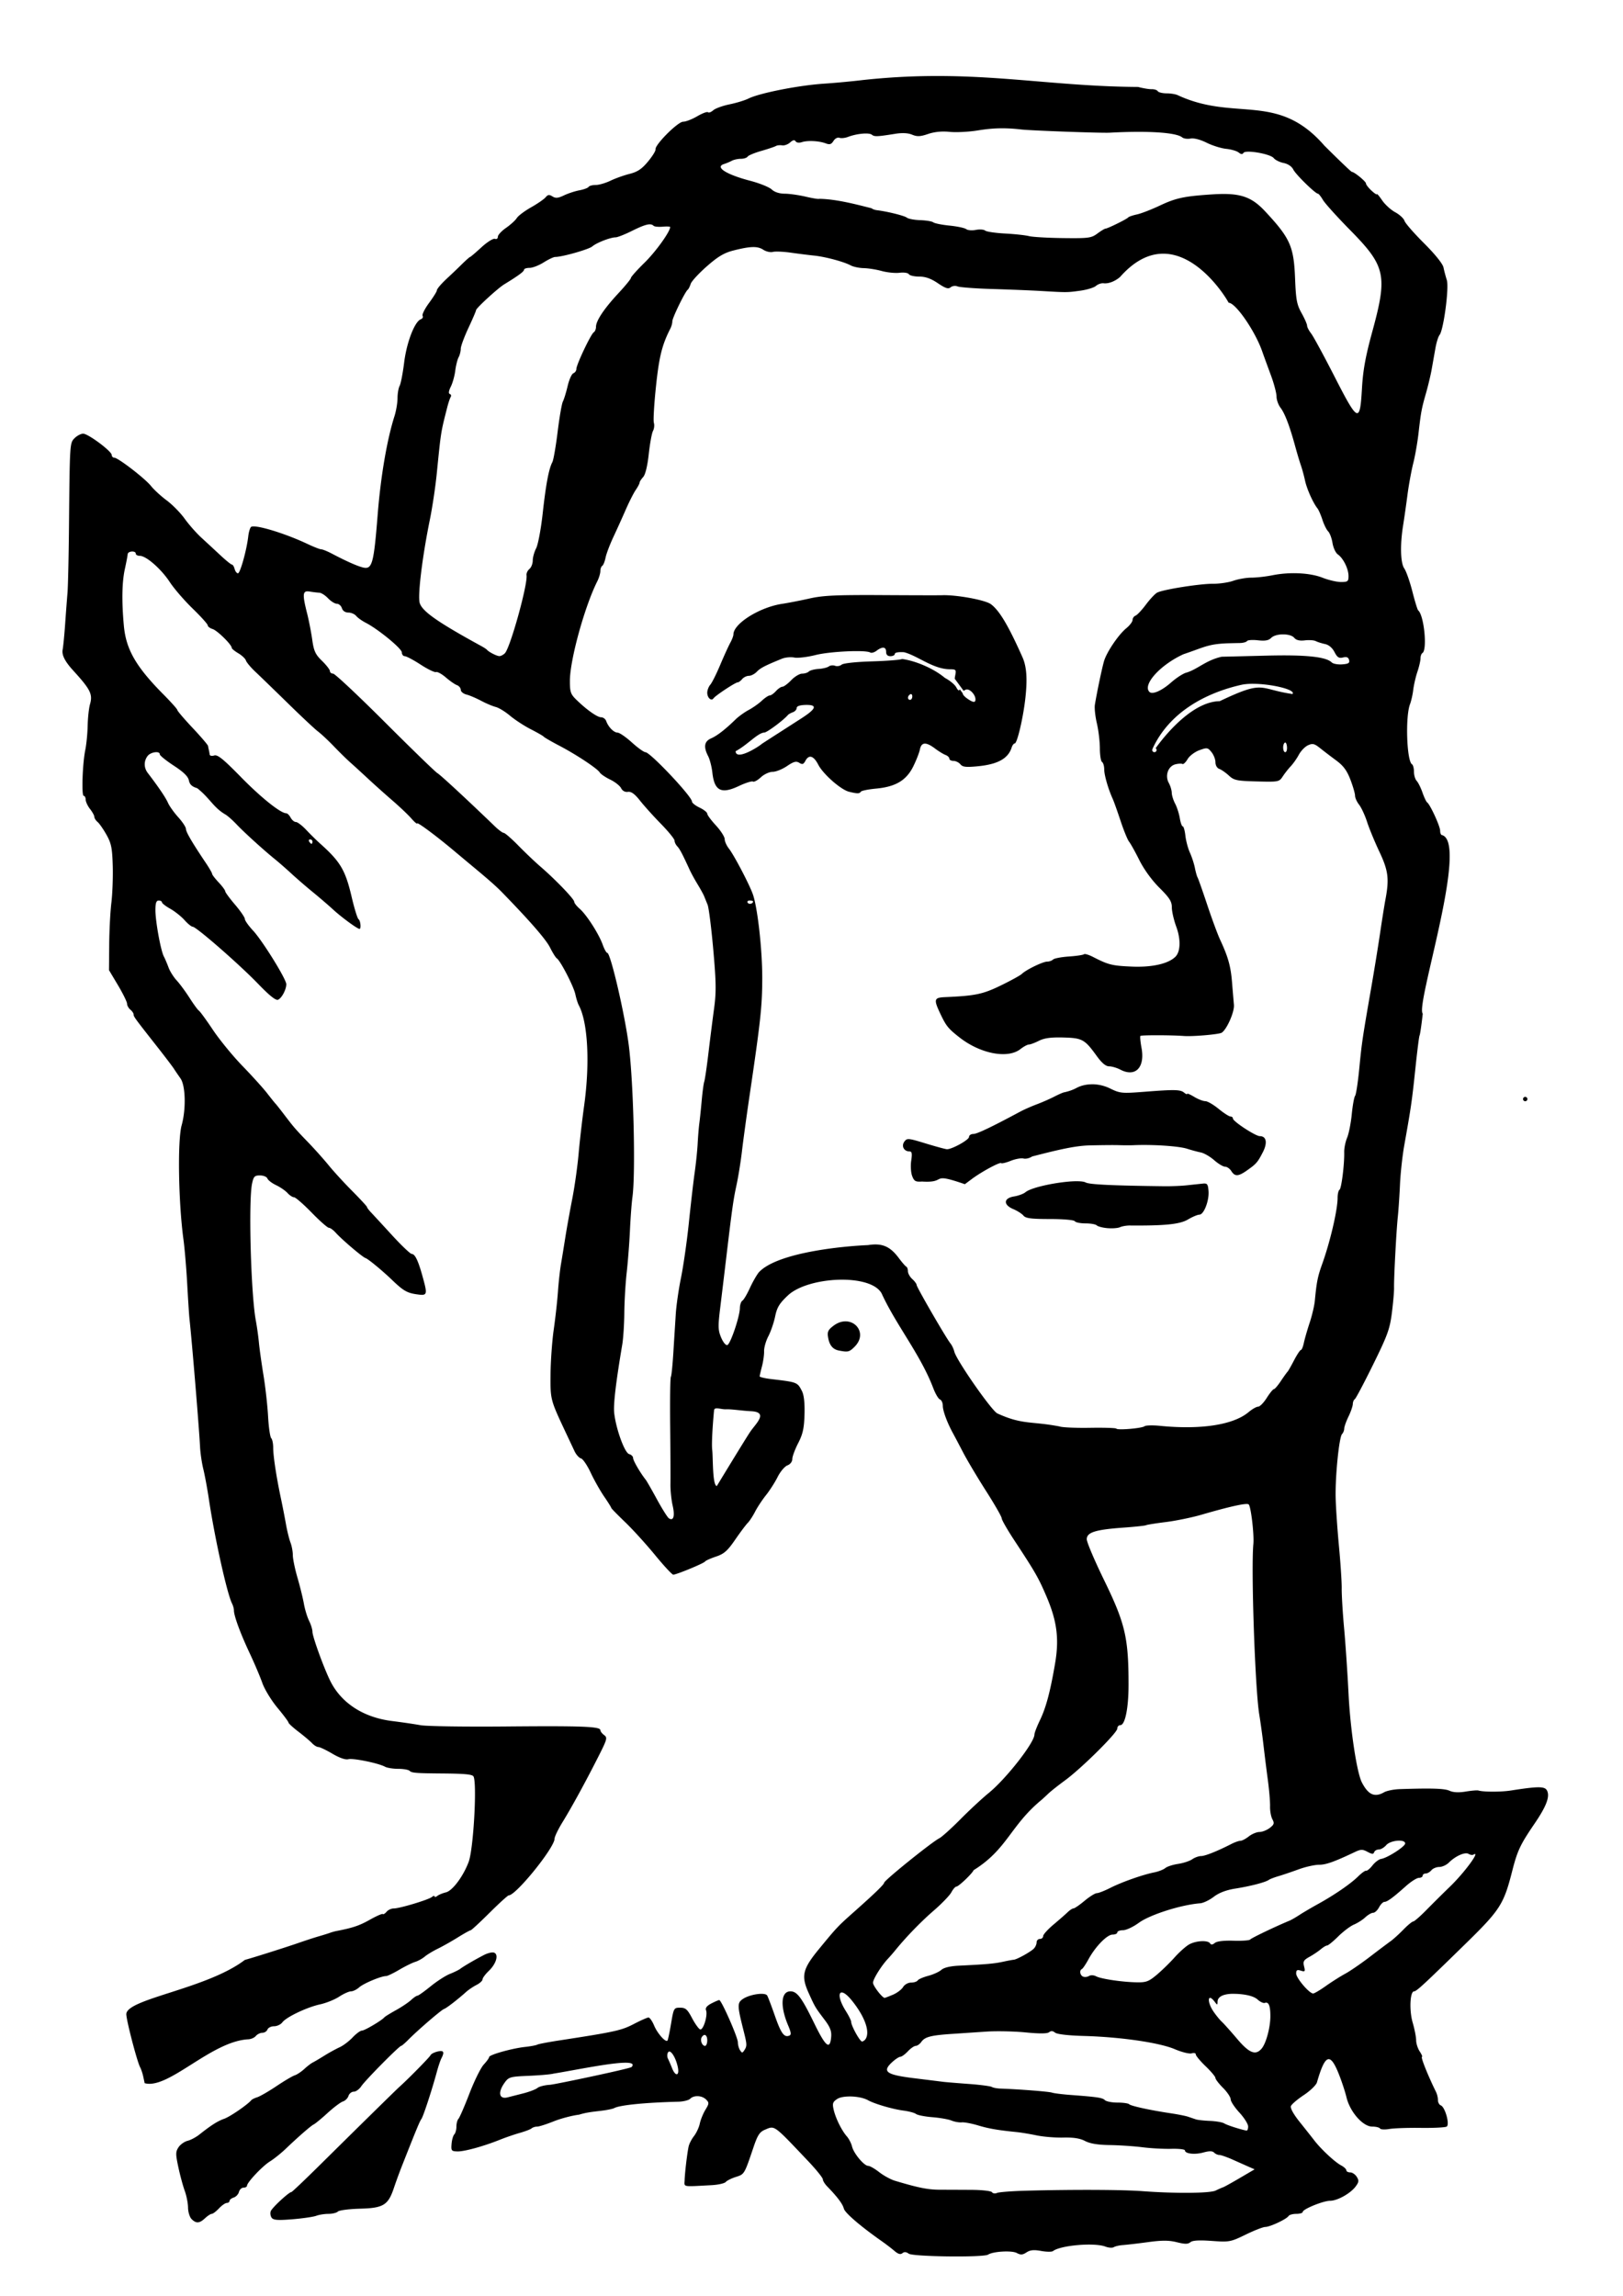 <svg xmlns="http://www.w3.org/2000/svg" viewBox="0 0 744.09 1052.4"><path d="M426.44 34.855c-9.54.094-19.664.633-30.688 1.813-4.95.605-13.05 1.36-18 1.687-11.626.767-29.582 4.312-34.656 6.844-1.585.79-5.442 1.98-8.594 2.625-3.151.644-6.534 1.863-7.5 2.719-.966.856-2.044 1.268-2.406.906-.362-.363-2.593.47-4.938 1.844-2.344 1.374-5.247 2.5-6.468 2.5-2.435 0-13.047 10.637-12.656 12.688.124.652-1.441 3.157-3.469 5.593-2.832 3.403-4.777 4.712-8.406 5.625-2.6.655-6.536 2.056-8.75 3.125-2.214 1.07-5.267 1.97-6.781 1.97s-2.98.387-3.282.874-2.2 1.19-4.187 1.563c-1.987.372-5.165 1.408-7.063 2.312-2.718 1.296-3.843 1.418-5.312.5-1.487-.928-2.118-.845-3.157.406-.716.864-3.707 2.93-6.656 4.594-2.949 1.665-5.887 3.867-6.531 4.906-.644 1.04-2.875 3.068-4.938 4.5s-3.75 3.254-3.75 4.063c0 .831-.573 1.264-1.343.969-.75-.288-3.542 1.446-6.188 3.875s-4.996 4.437-5.219 4.437c-.222 0-2.1 1.688-4.187 3.75a248.627 248.627 0 01-5.688 5.438c-3.279 2.994-5.375 5.443-5.375 6.25 0 .43-1.598 2.98-3.562 5.656-1.964 2.676-3.286 5.31-2.938 5.875.35.564-.027 1.28-.843 1.594-2.827 1.084-6.486 10.634-7.625 19.844-.606 4.897-1.539 9.677-2.063 10.656-.523.979-.968 3.495-.968 5.594s-.617 5.868-1.407 8.343c-3.425 10.735-6.313 27.64-7.687 45-1.806 22.816-2.54 25.367-6.813 24.312-2.643-.652-7.661-2.894-14.28-6.375-2.035-1.07-4.2-1.937-4.813-1.937s-3.451-1.115-6.313-2.469c-10.527-4.98-24.466-9.159-25.875-7.75-.473.473-1.036 2.4-1.25 4.281-.705 6.21-3.688 16.938-4.718 16.938-.557 0-1.244-.9-1.532-2-.287-1.1-.862-2-1.25-2s-2.742-1.912-5.25-4.25c-2.507-2.337-6.435-5.976-8.718-8.062s-5.742-6.011-7.688-8.719c-1.946-2.708-5.644-6.467-8.219-8.375-2.574-1.908-5.812-4.874-7.187-6.594-2.801-3.503-15.131-13-16.875-13-.62 0-1.14-.562-1.156-1.25-.041-1.73-10.81-9.75-13.094-9.75-1.024 0-2.775.9-3.875 2-2.283 2.283-2.259 1.906-2.625 40.5-.131 13.75-.432 27.475-.688 30.5s-.746 9.55-1.094 14.5-.862 10.125-1.125 11.5c-.465 2.438 1.03 5.384 4.813 9.531 7.976 8.746 9.05 10.891 7.719 15.531-.506 1.764-.983 6.177-1.063 9.813s-.586 8.65-1.094 11.125c-1.278 6.234-1.783 21-.718 21 .48 0 .894.787.906 1.75.012.962.893 2.875 1.969 4.25 1.075 1.375 1.988 3.005 2 3.625.012.62.66 1.673 1.468 2.344.808.67 2.66 3.315 4.094 5.875 2.215 3.952 2.636 6.089 2.875 14.156.155 5.225-.125 12.875-.625 17s-.95 12.75-1 19.188l-.094 11.719 4.157 6.968c2.277 3.834 4.125 7.608 4.125 8.407 0 .799.675 2.034 1.5 2.718.825.685 1.5 1.655 1.5 2.188 0 1.034.467 1.664 10.812 14.812 3.686 4.685 7.137 9.25 7.687 10.125.55.875 1.914 2.861 3 4.406 2.33 3.314 2.589 14.058.531 21.47-1.94 6.987-1.487 35.357.844 52.5.524 3.85 1.29 12.85 1.688 20 .397 7.15.852 14.35 1.03 16 1.19 10.95 4.413 49.897 4.876 59 .14 2.75.792 7.25 1.469 10s1.855 9.05 2.593 14c2.615 17.522 8.308 43.194 10.594 47.718.483.955.875 2.406.875 3.219 0 2.487 3.014 10.627 7.22 19.562 2.2 4.675 4.802 10.82 5.812 13.688 1.01 2.868 4.12 7.964 6.906 11.312 2.786 3.348 5.062 6.395 5.062 6.781 0 .387 2.075 2.297 4.594 4.219 2.519 1.922 5.315 4.287 6.219 5.25.904.962 2.196 1.75 2.875 1.75.678 0 3.571 1.372 6.437 3.062 3.27 1.928 6.006 2.877 7.313 2.532 2.184-.578 13.83 1.8 16.812 3.437.955.525 3.659.969 6.031.969s4.754.41 5.281.937c.94.94 2.836 1.096 14.938 1.188 9.786.074 13.373.373 14.22 1.219 1.846 1.847.175 33.16-2.095 39.28-2.445 6.597-7.428 13.283-10.438 14-1.474.352-3.25 1.084-3.937 1.626s-1.25.66-1.25.25-.563-.31-1.25.25c-1.57 1.28-14.759 5.25-17.469 5.25-1.111 0-2.585.661-3.281 1.5-.696.838-1.492 1.32-1.75 1.062s-2.95.921-5.969 2.625c-4.742 2.676-7.778 3.711-15.281 5.156a22.61 22.61 0 00-3 .844c-.825.308-3.075 1.008-5 1.563s-6.2 1.946-9.5 3.093c-5.568 1.937-21.066 6.845-24.5 7.75-17.548 13.4-54.591 17.847-54.344 24.97.158 3.32 4.965 21.686 6.344 24.25.496.921 1.143 2.93 1.469 4.468l.593 2.813c10.768 3.055 30.223-18.976 47.25-20.094 1.344 0 3.003-.675 3.688-1.5s2.057-1.5 3.031-1.5c.974 0 2.027-.675 2.344-1.5.316-.825 1.67-1.5 3.031-1.5 1.361 0 3.063-.816 3.781-1.781 1.808-2.429 11.293-6.945 17.312-8.25 2.75-.597 6.7-2.183 8.75-3.532 2.051-1.348 4.499-2.437 5.438-2.437.939 0 2.614-.836 3.75-1.844 2.039-1.81 10.039-5.156 12.312-5.156.645 0 3.372-1.32 6.062-2.906s5.96-3.192 7.282-3.594c1.321-.402 3.306-1.51 4.406-2.438s3.812-2.553 6-3.625c2.188-1.071 6.314-3.4 9.187-5.187s5.507-3.25 5.844-3.25c.337 0 4.227-3.6 8.656-8 4.43-4.4 8.39-8 8.813-8 3.314 0 21-21.874 21-25.97 0-.921 1.644-4.325 3.656-7.593 4.246-6.894 10.554-18.428 16.563-30.312 3.895-7.702 4.081-8.438 2.5-9.594-.943-.69-1.719-1.7-1.719-2.25 0-1.676-8.063-2.007-43.5-1.687-18.7.169-36.25-.09-39-.594-2.75-.503-8.6-1.359-13-1.906-13.147-1.636-23.318-8.245-28.344-18.406-2.974-6.014-8.156-20.291-8.156-22.5 0-1.033-.676-3.287-1.531-5-.855-1.714-1.941-5.273-2.406-7.906-.466-2.634-1.815-8.051-2.97-12.031-1.154-3.981-2.093-8.567-2.093-10.188 0-1.622-.47-4.202-1.062-5.75-.592-1.549-1.529-5.288-2.063-8.313s-1.585-8.425-2.344-12c-2.074-9.77-3.531-19.34-3.531-23.188 0-1.889-.398-3.852-.906-4.375s-1.167-4.987-1.438-9.937c-.27-4.95-1.22-13.5-2.125-19-.904-5.5-1.837-12.25-2.093-15-.257-2.75-.893-7.25-1.407-10-2.251-12.053-3.42-54.727-1.718-62.75.693-3.27 1.142-3.75 3.625-3.75 1.566 0 3.105.622 3.406 1.406.3.783 2.091 2.157 4 3.062 1.908.906 4.258 2.533 5.219 3.594s2.297 1.938 2.968 1.938c.672 0 4.313 3.15 8.063 7 3.75 3.85 7.318 7 7.937 7 .619 0 2.014 1.012 3.125 2.25 2.845 3.168 12.232 11.15 13.656 11.625 1.286.427 7.773 5.794 12.344 10.188 4.877 4.688 6.718 5.765 10.781 6.375 5.355.803 5.435.533 3-8.282-1.955-7.079-3.425-10.156-4.906-10.156-.635 0-4.734-3.897-9.094-8.656-4.36-4.759-8.725-9.484-9.687-10.5s-1.75-2.088-1.75-2.375c0-.286-3.038-3.574-6.75-7.312s-8.55-9.013-10.75-11.72c-2.2-2.705-6.387-7.405-9.313-10.437-6.08-6.301-6.584-6.875-11.25-13-1.885-2.475-3.68-4.725-3.968-5s-1.995-2.414-3.813-4.75c-1.819-2.336-6.913-7.961-11.312-12.5-4.4-4.54-10.47-11.965-13.5-16.5-3.03-4.536-5.93-8.5-6.438-8.813-.507-.313-2.412-2.939-4.25-5.812-1.837-2.874-4.48-6.464-5.875-7.97-1.395-1.504-3.093-4.164-3.75-5.937-.656-1.772-1.616-4.05-2.156-5.062-1.418-2.66-3.875-16.084-3.875-21.25 0-3.255.393-4.406 1.5-4.406.825 0 1.5.363 1.5.812s1.7 1.768 3.781 2.938c2.081 1.17 5.033 3.505 6.532 5.187 1.498 1.682 3.19 3.063 3.78 3.063 1.613 0 21.374 17.237 30 26.188 5.11 5.3 8.056 7.68 9.095 7.28 1.674-.642 3.812-4.633 3.812-7.124 0-2.324-10.944-19.98-15.25-24.594-2.062-2.21-3.75-4.599-3.75-5.313 0-.713-2.025-3.663-4.5-6.562s-4.5-5.65-4.5-6.125c0-.475-1.352-2.305-3-4.063-1.647-1.757-3-3.51-3-3.906 0-.396-1.293-2.646-2.875-5-6.33-9.42-9.125-14.206-9.125-15.594 0-.801-1.581-3.216-3.531-5.375-1.95-2.158-4.074-5.142-4.719-6.625-1.03-2.367-4.435-7.386-9.25-13.656-1.836-2.391-1.864-5.448-.094-7.781 1.412-1.86 5.594-2.45 5.594-.781 0 .545 2.88 2.886 6.406 5.187 4.5 2.938 6.573 4.958 6.938 6.781.375 1.875 1.433 2.858 3.812 3.563 5.777 4.522 7.384 8.837 12.938 12.062 1.027.592 3.32 2.624 5.125 4.531 3.51 3.709 12.336 11.718 17.625 16 1.775 1.437 5.115 4.359 7.438 6.5 2.322 2.141 6.694 5.938 9.719 8.406 3.025 2.469 7.3 6.131 9.5 8.157 3.804 3.502 11.089 8.843 12.062 8.843.84 0 .457-3.884-.438-4.437-.486-.3-1.91-4.902-3.156-10.22-2.89-12.338-5.153-16.152-14.5-24.5-1.632-1.457-4.48-4.27-6.344-6.25-1.865-1.979-3.99-3.593-4.719-3.593-.728 0-1.817-.9-2.406-2s-1.488-2-2-2c-2.581 0-11.556-7.176-20.781-16.594-8.092-8.26-10.718-10.392-12.25-9.906-1.082.343-2.025.154-2.094-.438-.069-.587-.237-1.512-.375-2.062s-.306-1.408-.375-1.875c-.069-.467-3.233-4.18-7.062-8.25s-6.98-7.748-7-8.188c-.021-.44-2.875-3.628-6.313-7.093-12.679-12.782-17.224-20.684-18.219-31.594-1.024-11.235-.873-19.865.469-26 .662-3.025 1.242-6.063 1.281-6.75.084-1.473 3.719-1.718 3.719-.25 0 .55.852 1 1.875 1 2.917 0 9.785 6.03 13.719 12.03 1.972 3.009 6.7 8.47 10.5 12.157 3.8 3.686 6.906 7.148 6.906 7.687 0 .54 1.013 1.303 2.25 1.688 2.148.667 8.75 7.171 8.75 8.625 0 .381 1.35 1.493 3 2.468 1.65.975 3.229 2.457 3.5 3.313.272.855 2.185 3.148 4.25 5.094s8.788 8.451 14.938 14.469c6.15 6.017 12.384 11.869 13.844 12.969 1.46 1.1 4.747 4.166 7.313 6.843 2.566 2.678 6.012 6.053 7.656 7.5s5.244 4.75 8 7.313 7.7 6.995 11 9.844 7.238 6.563 8.75 8.281 2.75 2.799 2.75 2.375c0-.792 8.495 5.5 16.812 12.469 2.58 2.161 6.432 5.388 8.563 7.156 7.626 6.33 10.94 9.264 13.812 12.22 12.663 13.031 19.895 21.347 21.75 25.061 1.198 2.4 2.59 4.626 3.093 4.938 1.618 1 7.75 12.883 8.5 16.469.4 1.907 1.107 4.157 1.563 5 4.175 7.717 5.187 26.452 2.469 46.03-.879 6.326-2.024 16.226-2.532 22-.508 5.776-1.8 15-2.875 20.5-1.074 5.5-2.501 13.376-3.156 17.5s-1.558 9.75-2.031 12.5c-.473 2.75-1.116 8.425-1.406 12.626-.29 4.2-1.161 12.076-1.938 17.5s-1.43 14.763-1.469 20.75c-.075 11.55-.136 11.348 7.282 27.125 1.292 2.75 2.97 6.307 3.718 7.906.75 1.6 2.087 3.08 2.969 3.312.882.232 2.88 3.2 4.469 6.594 1.589 3.395 4.364 8.3 6.156 10.906 1.792 2.607 3.25 4.953 3.25 5.188 0 .235 2.858 3.153 6.344 6.5 3.485 3.347 9.658 10.145 13.719 15.094 4.06 4.948 7.82 9 8.344 9 1.501 0 14.038-5.186 14.594-6.032.275-.418 2.525-1.423 5-2.25 3.7-1.236 5.273-2.62 8.78-7.718 2.347-3.41 4.948-6.885 5.782-7.72s2.348-3.15 3.375-5.155c1.027-2.005 3.266-5.396 4.969-7.532 1.702-2.135 4.113-5.879 5.344-8.343 1.23-2.465 3.253-4.87 4.5-5.344 1.341-.51 2.25-1.72 2.25-2.938 0-1.132 1.216-4.38 2.687-7.25 2.143-4.18 2.725-6.814 2.906-13.219.15-5.28-.266-8.907-1.187-10.688-2.096-4.053-2.096-4.042-14.156-5.468-2.888-.342-5.232-.915-5.22-1.25.014-.336.486-2.394 1.064-4.594.577-2.2 1.024-5.316.968-6.906s.807-4.675 1.938-6.844c1.13-2.17 2.54-6.254 3.125-9.094.875-4.246 1.96-6.002 6.03-9.813 9.343-8.49 37.66-9.985 42.782-.78 6.645 14.52 17.729 27.88 23.625 43.28.99 2.667 2.395 5.064 3.125 5.344.73.28 1.312 1.578 1.312 2.875 0 2.324 1.916 7.542 4.563 12.438a887.837 887.837 0 014.75 9c1.862 3.575 6.592 11.523 10.53 17.688 3.94 6.164 7.157 11.789 7.157 12.5 0 .71 2.59 5.228 5.75 10.031 9.614 14.617 11.053 17.082 14.75 25.719 4.856 11.345 5.89 19.485 3.969 30.75-2.214 12.984-4.164 20.28-6.969 26.094-1.375 2.85-2.5 5.784-2.5 6.5 0 3.703-12.935 20.251-20.938 26.781-2.99 2.44-8.84 7.861-13 12.062s-8.513 8.122-9.687 8.719c-3.493 1.775-25.168 19.248-25.281 20.375-.084.836-4.287 4.904-13.72 13.28-7.521 6.681-7.89 7.046-16.218 17.189-7.479 9.107-8.205 12.276-4.657 20.094 2.972 6.548 2.92 6.467 7.313 12.28 2.523 3.34 3.228 5.168 3 7.813-.53 6.15-2.508 4.572-7.75-6.187-5.787-11.878-7.882-14.688-10.938-14.688-4.353 0-4.806 6.764-1.031 15.656 1.373 3.233 1.485 4.278.5 4.656-2.358.905-3.748-.995-6.594-9.125-1.559-4.454-3.138-8.644-3.531-9.281-.951-1.54-7.798-.588-11.031 1.531-2.742 1.797-2.733 2.96.187 14.5 1.631 6.448 1.666 7.097.375 9.063-.875 1.333-1.093 1.333-1.969 0-.541-.826-.99-2.474-1-3.657-.016-2.3-7.534-19.344-8.53-19.344-.328 0-1.958.7-3.626 1.563-2.037 1.053-2.834 2.06-2.437 3.094.893 2.327-1.279 9.335-2.719 8.78-.672-.258-2.344-2.612-3.719-5.218-2.113-4.006-2.958-4.719-5.437-4.719-2.865 0-2.949.147-4.157 7.313-.68 4.034-1.424 7.55-1.656 7.78-.884.885-4.604-3.31-6.094-6.874-.856-2.05-2.023-3.719-2.593-3.719-.57 0-3.61 1.347-6.782 3-5.643 2.942-8.76 3.606-34.094 7.5-5.12.787-9.676 1.66-10.125 1.938s-3.006.767-5.687 1.062c-5.983.659-16.375 3.59-16.375 4.625 0 .418-1.11 1.972-2.469 3.438-1.358 1.465-4.308 7.43-6.562 13.28-2.254 5.85-4.519 11.072-5.032 11.595-.512.522-.937 2.132-.937 3.562s-.438 3.032-.969 3.563-1.093 2.48-1.25 4.343c-.265 3.15-.069 3.405 2.719 3.47 3.187.072 12.058-2.382 19.5-5.376 2.475-.996 6.525-2.392 9-3.094 2.475-.7 4.946-1.639 5.469-2.093.522-.455 1.667-.813 2.562-.813.895 0 4.305-1.099 7.563-2.406 3.257-1.308 8.493-2.68 11.656-3.063 5.724-1.803 10.95-1.386 15.906-2.906 2.19-1.435 13.984-2.641 29.563-3.031 2.31-.058 4.75-.656 5.437-1.344 1.735-1.735 5.406-1.563 7.313.344 1.459 1.46 1.409 1.862-.344 4.75-1.053 1.735-2.19 4.582-2.563 6.344-.372 1.761-1.596 4.332-2.687 5.718-1.091 1.387-2.183 3.561-2.438 4.813-.7 3.44-1.696 11.9-1.812 15.28-.114 3.323-1.354 3.074 12.375 2.345 3.025-.162 5.95-.824 6.5-1.47.55-.645 2.65-1.677 4.656-2.312 3.879-1.227 3.85-1.18 8-13.469 1.915-5.672 2.847-7.132 5.281-8.156 4.605-1.936 3.756-2.555 19.812 14.375 3.713 3.914 6.75 7.695 6.75 8.375 0 .68.911 2.13 2 3.25 4.69 4.82 7.096 8.045 7.625 10.156.498 1.982 7.66 8.118 17.688 15.156 1.765 1.239 4.262 3.168 5.563 4.281 1.66 1.421 2.74 1.71 3.594 1 .83-.689 1.755-.623 2.906.22 1.92 1.403 34.282 1.792 36.375.437 2.304-1.493 10.86-1.98 13.156-.75 1.784.954 2.67.897 4.469-.282 1.678-1.1 3.37-1.263 6.687-.656 2.441.447 4.888.483 5.438.063 3.454-2.654 18.963-3.99 24.03-2.062 1.458.553 3.172.685 3.813.28.642-.402 2.507-.85 4.157-.968s6.825-.71 11.5-1.344c6.51-.883 9.621-.882 13.28.031 3.71.923 5.097.932 6.22 0 1.007-.836 3.985-1.011 9.812-.593 8.086.58 8.609.478 15.562-2.907 3.955-1.925 7.987-3.5 8.969-3.5 2.147 0 9.78-3.583 10.656-5 .342-.554 1.945-1 3.562-1 1.618 0 2.938-.392 2.938-.875 0-1.279 9.428-5.125 12.562-5.125 3.348 0 9.373-3.387 11.719-6.562 1.487-2.014 1.56-2.708.5-4.406-.697-1.115-2.033-2.032-3-2.032-.968 0-1.782-.435-1.782-.968 0-.533-1.076-1.545-2.406-2.25-2.873-1.524-9.198-7.426-12.28-11.437-1.211-1.577-4.251-5.409-6.75-8.532-2.785-3.479-4.331-6.277-3.97-7.218.325-.846 3-3.112 5.938-5.063 2.938-1.95 5.645-4.581 6-5.812 3.668-12.731 5.931-13.754 9.75-4.47 1.414 3.438 3.108 8.521 3.781 11.313 1.624 6.734 7.517 13.438 11.812 13.438 1.66 0 3.267.396 3.563.875.295.478 2.238.573 4.312.219 2.075-.356 8.549-.582 14.406-.5 5.858.08 11.194-.192 11.844-.594 1.504-.93-.72-8.964-2.687-9.719-.721-.276-1.313-1.358-1.313-2.406 0-1.049-.374-2.702-.844-3.656-3.866-7.873-7.192-16.22-6.468-16.22.31 0-.174-1.112-1.063-2.468-.888-1.356-1.625-3.647-1.625-5.094s-.714-5.1-1.594-8.125c-1.63-5.605-1.225-14.312.657-14.312 1.102 0 4.395-3.037 23.5-21.719 15.98-15.626 17.578-18.139 21.469-33.375 2.406-9.423 3.667-12.116 10.28-21.812 5.445-7.981 7.118-12.458 5.657-15.188-1.028-1.92-4.05-1.913-16.469.031-4.585.714-12.579.716-15 0-.55-.162-3.157.062-5.813.5-3.174.524-5.698.39-7.374-.375-2.3-1.048-8.073-1.235-22.812-.75-2.75.09-5.987.75-7.188 1.438-4.337 2.482-7.253 1.176-10.188-4.5-2.325-4.497-5.3-24.175-6.125-40.75-.466-9.35-1.378-22.85-2.031-30-.653-7.15-1.136-15.362-1.094-18.25.042-2.889-.543-11.664-1.281-19.5-.738-7.837-1.413-17.85-1.5-22.25-.196-9.892 1.608-27.608 2.937-28.938.542-.542.981-1.679 1-2.531.018-.853.906-3.332 1.969-5.532s1.95-4.788 1.969-5.718c.019-.93.431-1.926.906-2.22.475-.293 4.237-7.41 8.375-15.811 6.61-13.42 7.676-16.282 8.625-23.75.594-4.675 1.039-9.85 1-11.5-.103-4.387 1.043-26.107 1.719-32.5.32-3.025.768-9.71 1-14.844.232-5.133 1.117-13.233 1.969-18 3.049-17.077 3.48-19.862 5.03-34.625.866-8.229 1.735-15.277 1.97-15.656.234-.38.908-4.889 1.468-10.031-3.477-3.59 21.232-78.352 8.844-81.844-.481 0-.875-.913-.875-2.031 0-2.033-4.594-12.024-5.969-12.97-.4-.274-1.36-2.3-2.125-4.5-.765-2.2-1.968-4.616-2.656-5.343-.688-.727-1.25-2.61-1.25-4.188s-.404-3.127-.906-3.437c-2.424-1.498-3.096-21.822-.906-27.531.53-1.384 1.205-4.3 1.468-6.5.263-2.2 1.113-5.956 1.907-8.313s1.437-5.139 1.437-6.187.396-2.142.875-2.438c2.329-1.44.753-17.349-1.938-19.562-.334-.275-1.533-4.218-2.687-8.75-1.154-4.531-2.827-9.24-3.688-10.469-1.753-2.503-1.976-10.816-.53-19.78.487-3.026 1.387-9.326 2-14 .611-4.676 1.82-11.2 2.656-14.5.835-3.3 1.9-9.376 2.375-13.5 1.135-9.879 1.41-11.423 3.437-18.5.945-3.3 2.135-8.25 2.625-11s1.26-7.136 1.719-9.72c.458-2.583 1.295-5.283 1.875-6 1.863-2.304 4.441-21.702 3.344-25.188-.54-1.712-1.233-4.324-1.532-5.812-.325-1.622-3.87-6.049-8.875-11.031-4.593-4.573-8.65-9.213-9-10.312-.349-1.1-2.26-2.866-4.25-3.938-1.99-1.071-4.686-3.535-6-5.468-1.313-1.933-2.406-3.19-2.406-2.813 0 .377-1.125-.382-2.5-1.656s-2.5-2.729-2.5-3.25c0-.916-5.356-5.313-6.469-5.313-.301 0-5.995-5.446-12.656-12.094-21.454-24.664-40.678-10.86-67.03-23-.942-.503-3.29-.906-5.22-.906s-3.758-.458-4.093-1c-.335-.541-1.603-.94-2.813-.906-1.21.034-4.019-.446-6.219-1.031-34.527-.192-61.243-5.337-95.312-5zm31.719 23.969c3.16-.066 6.34.098 10.094.531 4.458.515 36.522 1.684 40.5 1.47 17.519-.947 30.502-.118 33.25 2.155.684.566 2.402.801 3.812.532 1.554-.297 4.466.456 7.375 1.906 2.642 1.316 6.683 2.582 9 2.812 2.318.23 4.894 1.002 5.72 1.688 1.048.87 1.716.91 2.187.156.95-1.522 12.332.448 13.875 2.406.656.833 2.656 1.848 4.468 2.219 2.047.418 3.762 1.55 4.5 3.031 1.137 2.28 10.11 11.062 11.312 11.062.317 0 1.345 1.29 2.282 2.875.936 1.586 6.549 7.8 12.469 13.812 16.278 16.534 17.2 20.712 10.188 46.375-3.142 11.496-4.287 17.7-4.782 26.22-.932 16.046-1.747 15.71-12.594-5.5-4.861-9.508-9.666-18.377-10.688-19.689-1.02-1.312-1.875-2.943-1.875-3.625 0-.681-1.142-3.265-2.53-5.75-2.172-3.885-2.588-6.096-2.97-15.75-.586-14.84-2.202-18.52-13.75-30.906-6.401-6.866-11.705-8.572-24.25-7.75-12.923.847-16.605 1.643-24 5.125-3.85 1.813-8.575 3.65-10.5 4.063-1.925.413-3.725 1.03-4 1.375-.613.767-9.462 5.125-10.406 5.125-.374 0-2.044 1.012-3.718 2.25-2.81 2.077-3.996 2.23-15.688 2.093-6.966-.081-14.038-.488-15.688-.906-1.65-.418-6.601-.953-11-1.187-4.4-.234-8.485-.838-9.094-1.344-.61-.506-2.523-.658-4.25-.313-1.728.346-3.718.2-4.406-.343-.69-.543-4.107-1.275-7.625-1.625-3.52-.35-6.894-1.027-7.5-1.5-.607-.474-3.329-.916-6.032-1-2.703-.085-5.442-.616-6.093-1.157-1.048-.87-8.957-2.833-13.72-3.406-.95-.114-2.028-.497-2.406-.875-7.313-1.85-16.169-4.209-24.03-4.344-.21.21-2.979-.228-6.126-.968-3.146-.74-7.491-1.366-9.656-1.375-2.488-.01-4.695-.719-6-1.938-1.135-1.06-5.538-2.853-9.812-3.969-11.1-2.897-16.462-6.337-12-7.718.962-.298 2.544-.96 3.5-1.47.955-.51 2.837-.905 4.187-.905s2.727-.458 3.063-1c.335-.543 3.178-1.726 6.312-2.625 3.135-.9 6.138-1.92 6.688-2.25.55-.332 1.833-.448 2.843-.282 1.01.167 2.658-.44 3.657-1.344 1.246-1.128 2.03-1.29 2.5-.53.397.643 1.583.818 2.843.406 2.668-.873 7.928-.606 11 .562 1.803.685 2.557.436 3.532-1.125.7-1.121 1.902-1.75 2.718-1.438.796.306 2.594.11 4.032-.437 3.975-1.511 9.588-2.01 10.844-.969 1.142.948 2.406.906 10.812-.437 3.093-.495 5.755-.368 7.625.406 2.318.96 3.74.91 7.343-.313 2.94-.997 6.33-1.334 9.875-.968 2.967.306 8.786.016 12.906-.657 3.6-.587 6.715-.902 9.875-.968zm-160.6 44.026c.948-.073 1.61.172 2.094.656.396.396 2.26.57 4.156.406 1.895-.163 3.437-.091 3.437.157 0 2.106-6.572 11.266-11.688 16.28-3.465 3.398-6.312 6.586-6.312 7.063s-2.59 3.636-5.75 7.031c-6.508 6.994-10.25 12.594-10.25 15.344 0 1.03-.452 2.174-1.031 2.532-1.31.81-7.969 14.849-7.969 16.812 0 .791-.615 1.677-1.375 1.968-.76.292-1.937 2.914-2.625 5.844s-1.68 6.144-2.188 7.125c-.506.982-1.582 7.237-2.406 13.906-.823 6.67-1.903 12.903-2.406 13.844-1.628 3.042-2.973 10.186-4.438 23.5-.788 7.169-2.149 14.37-3 16-.85 1.632-1.562 4.149-1.562 5.594s-.686 3.205-1.531 3.906c-.845.702-1.437 1.966-1.313 2.844.6 4.228-7.476 33.32-9.937 35.781-.739.738-1.883 1.33-2.532 1.313-1.215-.032-4.803-1.872-5.687-2.907-.275-.322-1.4-1.054-2.5-1.656-20.219-11.058-27.285-16.04-28.344-19.875-.95-3.442 1.23-21.256 4.656-38.03 1.124-5.5 2.548-14.95 3.157-21 1.98-19.69 1.815-18.767 4.843-30.657.509-1.997 1.212-4.088 1.563-4.656.35-.568.17-1.183-.406-1.375-.673-.224-.495-1.443.468-3.375.826-1.655 1.735-4.921 2.032-7.281.296-2.36.98-5.128 1.53-6.156.551-1.03 1-2.814 1-3.938s1.576-5.388 3.5-9.5 3.5-7.778 3.5-8.156c0-.913 9.98-10.07 12.939-11.875 6.466-3.944 9.062-5.873 9.062-6.656 0-.496 1.146-.875 2.531-.875 1.386 0 4.291-1.125 6.47-2.5 2.177-1.375 4.55-2.501 5.25-2.5 3.232.007 15.46-3.464 17.061-4.844 1.944-1.674 8.262-4.132 10.72-4.156.838-.008 4.213-1.336 7.5-2.97 3.796-1.886 6.2-2.847 7.78-2.968zm47.469 10.406c2.105-.05 3.577.348 4.906 1.219 1.283.84 3.24 1.297 4.375 1 1.135-.297 4.849-.14 8.25.344 3.402.484 8.213 1.088 10.688 1.343 5.175.535 13.576 2.785 16.781 4.5 1.207.646 3.901 1.208 5.97 1.25s5.774.63 8.25 1.313c2.474.684 6.158 1.057 8.155.812 2.037-.25 3.902.042 4.282.657.372.602 2.524 1.093 4.75 1.093 2.851 0 5.36.892 8.53 3.032 3.51 2.369 4.797 2.77 5.876 1.875.776-.644 2.167-.827 3.156-.407.97.412 8.05.957 15.75 1.188 7.7.23 17.825.631 22.5.906 11.951.703 11.896.709 18-.125 3.025-.413 6.272-1.393 7.188-2.187.915-.794 2.49-1.346 3.5-1.22 2.228.281 5.208-.852 7.562-2.874 23.402-26.554 45.328 3.784 49.812 11.812 3.165 0 12.08 12.907 15.344 22.219.826 2.356 2.66 7.363 4.063 11.156 1.402 3.793 2.53 8.13 2.53 9.625s.816 3.782 1.813 5.094c1.997 2.625 4.146 8.234 6.657 17.406.903 3.3 2.111 7.35 2.687 9 .576 1.65 1.437 4.8 1.906 7 .811 3.801 3.657 10.178 5.72 12.78.524.663 1.544 3.003 2.25 5.188.704 2.185 1.882 4.57 2.624 5.313.742.741 1.651 3.13 2 5.312.349 2.181 1.43 4.544 2.438 5.25 2.505 1.755 4.896 6.581 4.906 9.906.01 2.472-.356 2.75-3.469 2.75-1.905 0-5.696-.888-8.437-1.968-5.727-2.258-15.028-2.719-22.97-1.125-2.962.594-7.294 1.093-9.624 1.093-2.331 0-6.076.649-8.313 1.438-2.236.789-6.455 1.394-9.375 1.375-6.03-.04-22.947 2.656-25.562 4.062-.953.513-3.256 2.97-5.125 5.47-1.869 2.499-4.006 4.776-4.75 5.062-.743.285-1.375 1.166-1.375 1.968s-1.277 2.504-2.844 3.782c-3.6 2.936-9.024 10.948-10.25 15.125-.902 3.075-3.247 14.224-4.187 19.969-.25 1.522.164 5.347.906 8.5.742 3.153 1.365 8.307 1.375 11.438.01 3.13.45 5.972 1 6.312.55.34 1 1.858 1 3.406 0 2.635 1.854 9.033 3.938 13.594.502 1.1 2.1 5.6 3.562 10 1.462 4.4 3.205 8.675 3.875 9.5s2.789 4.593 4.688 8.407c2.097 4.212 5.694 9.206 9.187 12.688 4.715 4.699 5.75 6.315 5.75 9.062 0 1.843.924 5.827 2.031 8.844 2.125 5.786 1.961 11.414-.375 13.75-3.222 3.222-10.655 4.925-19.969 4.531-9.081-.384-10.787-.815-17.78-4.406-1.982-1.017-3.863-1.576-4.188-1.25-.325.325-3.441.793-6.906 1.031-3.465.238-6.725.85-7.25 1.375s-1.746.969-2.719.969c-1.964 0-9.629 3.71-11.594 5.625-.693.675-5.045 3.07-9.656 5.312-8.284 4.028-11.724 4.74-25.594 5.344-5.125.223-5.302 1.012-1.875 8.156 2.482 5.174 3.485 6.38 8.562 10.344 9.598 7.493 22.11 9.873 27.906 5.313 1.472-1.158 3.24-2.094 3.906-2.094.667 0 2.722-.78 4.594-1.719 2.475-1.24 5.528-1.65 11.156-1.5 8.72.233 9.81.856 15.312 8.469 2.34 3.236 4.154 4.746 5.688 4.75 1.238.003 3.571.689 5.187 1.531 6.892 3.594 11.34-1.024 9.657-10.03-.509-2.75-.735-5.204-.5-5.438.423-.424 14.184-.402 19.906.031 4.083.309 16.098-.73 17.344-1.5 2.343-1.448 5.902-9.517 5.625-12.75-.159-1.843-.557-6.56-.875-10.469-.596-7.31-1.797-11.56-5.438-19.375-1.153-2.475-3.82-9.709-5.937-16.062-2.118-6.354-4.097-11.979-4.407-12.5-.31-.521-.869-2.513-1.25-4.438-.38-1.925-1.416-5.065-2.281-6.968-.865-1.903-1.796-5.39-2.062-7.75-.266-2.36-.811-4.282-1.22-4.282s-1.003-1.687-1.343-3.75c-.34-2.062-1.295-5.05-2.125-6.625-.83-1.575-1.543-3.825-1.562-5-.02-1.174-.634-3.223-1.375-4.562-1.835-3.311-.28-7.67 3.03-8.5 1.365-.342 2.827-.418 3.25-.156.425.262 1.493-.756 2.376-2.25.882-1.494 3.305-3.314 5.375-4.063 3.532-1.277 3.858-1.23 5.562.875.999 1.233 1.813 3.325 1.813 4.656 0 1.405.735 2.675 1.75 3.032.962.338 2.959 1.727 4.406 3.062 2.375 2.19 3.608 2.443 12.813 2.688 9.957.264 10.246.205 11.875-2.282.917-1.4 2.555-3.495 3.656-4.656 1.102-1.161 2.782-3.528 3.719-5.281s2.817-3.72 4.187-4.344c2.124-.968 2.949-.784 5.5 1.25 1.646 1.312 4.97 3.861 7.407 5.656 3.34 2.462 4.953 4.64 6.562 8.844 1.173 3.066 2.125 6.367 2.125 7.344 0 .977.845 2.845 1.875 4.156 1.03 1.312 2.678 4.881 3.656 7.906.978 3.025 3.508 9.142 5.625 13.625 4.093 8.669 4.56 12.416 2.782 21.875-.517 2.75-1.619 9.725-2.469 15.5-.85 5.775-2.678 17.025-4.063 25-4.052 23.35-4.295 24.942-5.468 37-.616 6.325-1.468 11.95-1.907 12.5-.438.55-1.13 4.332-1.53 8.407-.402 4.075-1.35 8.923-2.126 10.78-.776 1.858-1.384 4.827-1.344 6.594.13 5.586-1.26 16.727-2.156 17.281-.473.293-.874 1.964-.875 3.72 0 5.468-3.367 19.995-7.031 30.218-2.086 5.821-2.596 8.29-3.406 16.938-.213 2.265-1.287 6.811-2.375 10.094-1.089 3.283-2.28 7.431-2.657 9.219-.376 1.788-.974 3.25-1.343 3.25-.37 0-1.796 2.138-3.157 4.75-1.36 2.612-2.706 4.975-3 5.25-.293.275-1.66 2.16-3.03 4.219-1.37 2.058-2.814 3.746-3.22 3.75-.405.004-1.892 1.831-3.28 4.031s-3.162 4-3.938 4-2.733 1.118-4.375 2.5c-6.962 5.858-21.854 8.155-40.688 6.281-3.3-.328-6.45-.24-7 .188-1.231.959-12.437 1.904-12.938 1.093-.2-.322-5.704-.48-12.22-.375-6.515.107-12.743-.173-13.843-.625-13.112-2.515-16.913-.65-28.5-5.968-2.67-1.287-18.764-24.394-19.72-28.312-.307-1.265-1.108-2.957-1.78-3.782-1.983-2.433-15.5-25.789-15.5-26.78 0-.5-.9-1.724-2-2.72-1.1-.995-2-2.624-2-3.593 0-.969-.338-1.91-.75-2.094-.413-.183-1.961-1.98-3.47-4-4.002-5.362-7.688-6.895-14.061-5.875-11.955.503-41.485 3.41-50 12.406-.988 1.186-2.868 4.433-4.157 7.25-1.288 2.817-2.826 5.435-3.437 5.813-.612.377-1.129 1.895-1.156 3.375-.075 3.998-4.311 16.489-5.75 16.969-.707.235-1.93-1.265-2.844-3.438-1.418-3.371-1.483-5.029-.406-13.812.674-5.5 1.84-15.175 2.593-21.5 2.907-24.427 3.383-27.713 4.844-34.5.829-3.85 1.958-10.825 2.5-15.5.543-4.675 2.141-16.375 3.563-26 5.016-33.963 5.736-40.628 5.75-53.5.014-13.02-2.124-32.136-4.282-38.312-1.59-4.553-8.645-18.007-11-21-1.068-1.358-1.937-3.305-1.937-4.344 0-1.038-1.8-3.863-4-6.25s-4-4.806-4-5.406c0-.6-1.575-1.868-3.5-2.781-1.925-.914-3.49-2.156-3.5-2.781-.022-2.34-19.16-22.625-21.344-22.625-.7 0-3.503-2.012-6.219-4.47-2.715-2.456-5.654-4.48-6.531-4.5-1.759-.036-4.255-2.563-5.219-5.28-.341-.963-1.385-1.75-2.312-1.75-1.816 0-6.736-3.498-11.438-8.094-2.564-2.506-2.916-3.547-2.907-8.625.013-9.58 6.75-34.06 12.563-45.625.783-1.557 1.407-3.665 1.407-4.688s.396-2.11.875-2.406c.478-.296 1.148-1.961 1.5-3.719.351-1.757 1.934-5.939 3.5-9.28a612.902 612.902 0 005.687-12.563c1.557-3.575 3.628-7.696 4.625-9.156.997-1.46 1.813-3.016 1.813-3.438 0-.421.739-1.552 1.625-2.53 1.011-1.119 1.958-5.037 2.562-10.532.529-4.812 1.397-9.583 1.938-10.594.54-1.01.736-2.68.406-3.719-.33-1.038.109-8.565.969-16.719 1.437-13.632 2.764-18.996 6.625-26.562.487-.955.875-2.426.875-3.28 0-1.585 5.845-13.56 7.062-14.47.368-.275.979-1.484 1.344-2.656.365-1.172 3.678-4.783 7.375-8.031 5.172-4.546 7.985-6.206 12.219-7.281 3.92-.996 6.676-1.513 8.781-1.563zm-204.12 157.81c.318-.008.679.026 1.094.094 1.512.248 3.501.486 4.406.531.905.045 2.705 1.197 4 2.562 1.295 1.366 3.106 2.49 4.031 2.5.926.01 1.964.932 2.313 2.032.393 1.24 1.536 2 2.969 2 1.27 0 2.879.7 3.593 1.562.715.861 2.685 2.257 4.375 3.125 5.698 2.928 16.497 11.798 16.531 13.562.018.963.626 1.75 1.344 1.75s3.98 1.714 7.25 3.844 6.466 3.678 7.094 3.437c.627-.24 2.652.876 4.5 2.47 1.847 1.592 4.131 3.18 5.093 3.53.963.351 1.75 1.325 1.75 2.157 0 .831 1.193 1.796 2.625 2.156 1.433.36 4.47 1.665 6.75 2.875s5.267 2.466 6.657 2.812c1.39.347 4.314 2.13 6.5 3.97 2.185 1.838 6.443 4.635 9.468 6.187s5.725 3.082 6 3.437c.275.355 3.425 2.198 7 4.063 7.799 4.067 17.615 10.543 18.72 12.375.438.727 2.585 2.192 4.78 3.25 2.196 1.057 4.446 2.837 5 3.937.632 1.253 1.795 1.877 3.126 1.688 1.505-.215 3.107.932 5.5 3.968 1.856 2.356 6.187 7.173 9.625 10.688 3.437 3.515 6.25 6.969 6.25 7.688 0 .72.56 1.898 1.25 2.625 1.136 1.199 2.345 3.48 5.718 10.844.63 1.375 2.225 4.3 3.563 6.5 1.337 2.2 2.7 4.675 3.031 5.5s1.052 2.592 1.594 3.937c.542 1.346 1.715 10.571 2.594 20.5 1.331 15.045 1.398 19.562.375 27.062-.676 4.95-1.843 14.175-2.594 20.5-.75 6.325-1.62 12.175-1.906 13-.287.825-.81 4.65-1.157 8.5-.346 3.85-.83 8.575-1.093 10.5-.264 1.925-.609 6.2-.782 9.5-.172 3.3-.818 9.375-1.406 13.5s-1.77 14.475-2.656 23c-.887 8.525-2.516 19.777-3.594 25.031-1.077 5.255-2.135 12.68-2.375 16.5-.24 3.82-.743 11.672-1.094 17.438-.35 5.766-.858 10.893-1.156 11.375-.297.483-.44 10.598-.312 22.5s.176 23.906.125 26.656.39 7.156 1 9.813c1.107 4.828.412 7.252-1.72 5.875-.602-.39-3.07-4.288-5.468-8.688-2.397-4.4-4.716-8.45-5.156-9-2.46-3.073-5.781-8.78-5.781-9.937 0-.736-.816-1.552-1.813-1.813-2.05-.536-5.996-11.356-6.844-18.75-.45-3.928.714-13.827 3.688-31.5.463-2.75.888-9.275.937-14.5s.532-13.55 1.094-18.5c.562-4.95 1.236-13.725 1.5-19.5s.778-12.525 1.125-15c1.51-10.776.517-52.382-1.656-69.5-1.812-14.27-8.377-42.5-9.875-42.5-.419 0-1.354-1.687-2.094-3.75-1.77-4.935-7.367-13.687-10.53-16.438-1.386-1.204-2.532-2.656-2.532-3.25 0-1.225-8.574-10.149-15.469-16.094-2.538-2.188-7.12-6.556-10.219-9.718-3.098-3.163-6.092-5.75-6.625-5.75s-2.353-1.355-4.063-3c-13.288-12.793-25.032-23.653-26.375-24.406-.883-.496-11.667-10.958-23.969-23.25s-23.014-22.344-23.812-22.344c-.799 0-1.468-.525-1.468-1.157 0-.631-1.605-2.724-3.594-4.656-3.039-2.951-3.783-4.51-4.5-9.625-.47-3.348-1.511-8.762-2.344-12.062-2.013-7.978-2.136-10.164.094-10.219zm250.28 1.719c-10.77.09-15.357.497-19.938 1.531-4.125.931-9.822 2.04-12.656 2.469-10.394 1.572-22.344 9.088-22.344 14.03 0 .64-.638 2.353-1.438 3.813-.8 1.46-2.885 6.032-4.625 10.156-1.739 4.125-3.77 8.195-4.53 9.063-.762.868-1.407 2.526-1.407 3.687 0 2.343 1.878 4.015 2.875 2.563.864-1.258 10.026-7.313 11.062-7.313.455 0 1.378-.675 2.063-1.5s2.082-1.5 3.093-1.5c1.011 0 2.641-.849 3.625-1.875 1.638-1.707 3.769-2.81 11.531-5.968 1.51-.615 4.054-.852 5.656-.532 1.603.32 5.987-.207 9.75-1.156 6.614-1.668 23.019-2.42 25.064-1.156.55.34 1.862-.023 2.906-.813 2.68-2.029 4.375-1.834 4.375.5 0 1.334.666 2 2 2 1.1 0 2-.48 2-1.062 0-.626 1.735-.932 4.25-.75 6.223 1.614 13.28 7.763 20.969 7.812 2.84 0 2.992.199 2.437 2.97-.104.52-.17.971-.187 1.374l4.093 5.563c.243-.215.564-.396 1-.563.1-.038.205-.08.313-.094 1.621-.194 4.039 2.377 4.094 4.5.043 1.666-1.063 1.57-3.75-.312-1.338-.937-2.047-1.765-2.125-2.469l-1.313-1.781c-.327.862-.802.599-1.625-.938-.66-1.234-3.006-3.168-5.187-4.28-4.709-3.997-12.831-7.73-19.625-8.688-.643.397-6.825.886-13.75 1.094-7.334.219-13.175.84-13.97 1.5-.749.622-2.098.877-3 .53-.901-.345-2.194-.232-2.874.282-.68.514-2.803 1.04-4.72 1.156-1.915.116-3.936.656-4.468 1.188-.531.531-1.9.969-3.062.969s-3.42 1.35-5 3-3.395 3-4.031 3c-.637 0-1.974.9-2.97 2s-2.27 2-2.843 2c-.572 0-2.189 1.056-3.594 2.374s-4.137 3.256-6.062 4.282-4.627 2.975-6.031 4.344c-4.736 4.613-8.454 7.479-11.22 8.687-3.11 1.36-3.532 3.894-1.343 8.125.775 1.5 1.647 4.893 1.937 7.531.928 8.434 4.063 10 12.187 6.156 3.037-1.436 5.94-2.338 6.438-2.03.497.306 2.132-.586 3.625-1.97 1.514-1.403 3.923-2.5 5.437-2.5 1.493 0 4.416-1.189 6.532-2.625 3.063-2.078 4.221-2.376 5.625-1.5 1.416.885 1.956.694 2.812-.906 1.62-3.028 3.765-2.371 5.906 1.781 2.226 4.316 10.33 11.446 14.063 12.375 3.817.95 4.859.937 5.438 0 .29-.468 3.478-1.102 7.062-1.437 8.924-.833 13.84-3.784 17-10.188 1.357-2.75 2.726-6.238 3.031-7.75.686-3.398 2.777-3.539 6.907-.438 1.702 1.278 3.881 2.614 4.844 2.97.962.354 1.75 1.12 1.75 1.687s.842 1.03 1.875 1.03c1.032 0 2.474.705 3.187 1.563 1.04 1.254 2.592 1.41 7.875.907 9.194-.875 14.01-3.505 15.625-8.594.328-1.035.952-1.875 1.406-1.875 1.14 0 3.927-11.95 4.906-21 .94-8.687.538-14.27-1.343-18.5-6.44-14.482-10.568-21.437-14.5-24.344-2.626-1.942-16.02-4.377-22.531-4.094-1.1.048-13.475.025-27.5-.062-5.192-.033-9.473-.03-13.062 0zm197 18c2.156-.008 4.285.512 5.156 1.562.902 1.087 2.441 1.479 4.875 1.188 1.956-.234 4.206-.084 5.031.344.825.427 2.748 1.027 4.25 1.343 1.704.359 3.321 1.739 4.313 3.657 1.277 2.468 2.05 2.966 3.906 2.5 1.673-.42 2.453-.103 2.781 1.156.363 1.387-.292 1.793-3.187 2-1.997.142-4.135-.26-4.75-.875-2.615-2.615-11.876-3.576-29.812-3.125-9.9.248-19.173.476-20.625.5-7.31 1.602-11.097 5.801-16.281 7.312-1.4.352-4.509 2.359-6.906 4.47-4.365 3.841-8.618 5.694-9.969 4.343-3.284-3.284 5.002-12.437 15.625-17.281 9.518-3.188 11.182-4.662 20.156-5 1.648-.044 4.224-.096 5.719-.125 1.494-.03 2.965-.447 3.25-.906.284-.46 2.514-.62 4.968-.344 3.292.37 4.896.104 6.094-1.094 1.057-1.057 3.25-1.617 5.406-1.625zm-13.969 22.656c8.547-.01 20.06 2.691 18.344 4.687-15.856-2.29-12.448-6.681-33.375 3.282-11.062.116-22.714 12.334-29.375 21.562.262.18.438.471.438.812 0 .55-.45 1-1 1s-1-.45-1-1c0-.234.113-.454.25-.625l-.063-.031c7.74-16.733 24.322-25.49 40.562-29.188 1.46-.333 3.246-.498 5.219-.5zm-156.56 4.719c.359.015.594.419.594 1.062 0 .858-.45 1.563-1 1.563-1.294 0-1.294-1.7 0-2.5a.755.755 0 01.406-.125zm-48.406 4.968c5.63-.147 5.106 1.674-1.75 6.094-3.163 2.04-7.97 5.134-10.688 6.875a1192.09 1192.09 0 00-7.5 4.844c-1.454 1.33-11.874 7.925-12.062 3.406 5.474-2.93 10.122-8.41 13.156-8.562 1.21 0 8.837-5.677 10.844-8.063.275-.327 1.287-.895 2.25-1.25s1.75-1.223 1.75-1.937c0-.83 1.441-1.34 4-1.407zm219.97 17.22c.377.005.716.831.812 2 .111 1.335-.237 2.437-.78 2.437-1.172 0-1.327-3.671-.188-4.375.054-.034.102-.064.156-.063zm-447.03 44.437c.582 0 1.062.45 1.062 1s-.194 1-.437 1-.723-.45-1.063-1-.145-1 .438-1zm201.5 28c.858 0 1.563.195 1.563.438 0 1.055-1.899 1.486-2.47.562-.345-.559.05-1 .907-1zm157.38 84.22c-.377-.009-.753.016-1.125.03-2.317.093-4.531.653-6.406 1.657-1.716.919-3.711 1.61-5.781 2.031-.55.112-2.576 1.007-4.5 2-1.926.993-5.526 2.567-8 3.5-2.476.933-5.85 2.427-7.5 3.313-13.077 7.019-19.81 10.25-21.5 10.25-1.089 0-2 .61-2 1.375 0 1.319-7.721 5.625-10.095 5.625-.614 0-4.971-1.187-9.687-2.625-8.158-2.489-8.634-2.54-9.875-.844-1.467 2.006-.182 4.469 2.344 4.469 1.125 0 1.309.925.812 4.25-.349 2.337-.146 5.5.438 7.03.91 2.386 1.55 2.733 4.531 2.532 12.007.778 3.054-4.53 19.625 1.219l3.219-2.406c4.442-3.313 12.84-7.847 13.438-7.25.271.271 2.23-.205 4.375-1.063 2.144-.858 4.786-1.339 5.844-1.062 1.057.276 2.832-.142 3.968-.938 10.445-2.668 19.114-4.874 26.062-5.062 5.223-.133 11.3-.198 13.5-.125 2.2.072 5.238.1 6.75.03 8.756-.402 20.907.385 24.75 1.626 1.925.621 4.748 1.385 6.25 1.687 1.503.302 4.255 1.89 6.125 3.532s4.115 3 5 3c.885 0 2.188.9 2.875 2 1.606 2.572 3.195 2.52 7.094-.22 4.37-3.071 4.956-3.748 7.344-8.374 2.243-4.346 1.673-7.406-1.375-7.406-1.98 0-12.312-6.767-12.312-8.063 0-.52-.494-.937-1.125-.937s-3.089-1.575-5.438-3.5-5.086-3.53-6.093-3.532-3.307-.878-5.094-1.968-3.25-1.71-3.25-1.375c0 .334-.61.072-1.375-.563-1.732-1.437-4.312-1.483-18.125-.406-10.468.816-11.231.736-15.875-1.531a18.91 18.91 0 00-7.813-1.906zm198.19 5.78c-.55 0-1 .45-1 1s.45 1 1 1 1-.45 1-1-.45-1-1-1zm-206.48 38.68c-7.368.202-19.865 2.688-22.656 5.032-.894.75-3.257 1.614-5.25 1.937-4.837.785-4.98 3.85-.281 5.813 1.831.765 3.914 2.112 4.625 2.969 1.024 1.234 3.519 1.562 12.094 1.562 6.133 0 11.087.433 11.438 1 .34.55 2.542 1 4.875 1 2.332 0 4.665.393 5.187.906.523.514 2.738 1.098 4.938 1.282 2.2.183 4.773-.005 5.719-.438.945-.432 2.97-.794 4.5-.781 16.016.132 22.945-.562 26.594-2.719 2.093-1.238 4.49-2.25 5.312-2.25 2.071 0 4.555-6.47 4.188-10.875-.27-3.237-.597-3.593-2.813-3.344-1.375.155-4.525.477-7 .75-2.475.274-7.2.478-10.5.438-23.88-.289-34.25-.78-36-1.72-.667-.357-1.934-.534-3.562-.562a30.787 30.787 0 00-1.407 0zm-105.41 64.22c-1.614.054-3.374.634-5.094 1.906-2.579 1.907-3.044 2.819-2.656 5.281.584 3.708 2.145 5.638 4.969 6.188 4.204.818 4.784.684 7.218-1.75 5.351-5.351 1.327-11.821-4.437-11.625zm-58.812 39.875c1.12-.029 2.828.495 4.187.437 2.796-.119 6.942.642 11.594.875 8.271.414 2.044 5.778-.437 9.5-2.481 3.722-15.281 24.812-15.281 24.812-2.068-.413-1.68-13.223-2.094-16.53-.413-3.31.43-14.053.844-18.189.068-.678.516-.889 1.187-.906zm242.78 43.844c.621-.02 1.006.068 1.156.218 1.035 1.035 2.53 13.82 2.125 18.156-1.093 11.711.793 66.422 2.688 78 .585 3.575 1.462 9.875 1.937 14 .476 4.125 1.37 11.325 2 16s1.091 10.161 1.031 12.22c-.06 2.057.426 4.715 1.063 5.906.99 1.85.806 2.442-1.219 4-1.303 1.001-3.43 1.831-4.719 1.843-1.288.013-3.476.932-4.875 2.032-1.398 1.1-3.106 2-3.812 2-.707 0-2.568.639-4.125 1.437-6.44 3.301-12.094 5.563-13.938 5.563-1.079 0-2.91.661-4.062 1.468-1.153.808-4.062 1.76-6.47 2.125s-5.05 1.216-5.874 1.907-3.075 1.584-5 1.968c-5.407 1.08-14.974 4.462-20.22 7.125-2.608 1.325-5.378 2.407-6.155 2.407s-3.321 1.575-5.625 3.5-4.596 3.5-5.094 3.5c-.498 0-1.695.787-2.688 1.75-.993.962-3.918 3.517-6.5 5.687-2.581 2.17-4.718 4.532-4.718 5.25s-.675 1.313-1.5 1.313-1.5.698-1.5 1.562-.567 2.16-1.282 2.875c-1.55 1.55-7.804 5-9.218 5.094-.55.036-2.8.458-5 .937-3.922.854-7.785 1.185-20.188 1.782-3.936.189-6.845.906-8 1.937-.999.892-3.686 2.103-6 2.719-2.315.616-4.482 1.558-4.813 2.094-.33.535-1.694 1-3.031 1-1.39 0-2.97.879-3.688 2.062-.692 1.14-2.801 2.715-4.656 3.5s-3.547 1.438-3.781 1.438c-1.106 0-5.344-5.503-5.344-6.938 0-1.644 3.88-7.854 6.875-11.03.9-.956 2.34-2.612 3.188-3.657 5.046-6.22 11.917-13.316 17.78-18.375 3.693-3.186 7.327-6.973 8.094-8.406s1.797-2.594 2.282-2.594c1.011 0 7.314-6.002 7.906-7.531 15.332-9.52 16.783-20.211 30.719-31.875.739-.605 2.314-2.048 3.5-3.188 1.185-1.14 4.656-3.875 7.687-6.094 7.56-5.532 23.97-21.802 23.97-23.75 0-.874.62-1.562 1.374-1.562 2.192 0 3.781-7.756 3.781-18.531 0-21.558-1.533-28.104-11.219-47.969-4.353-8.93-7.937-17.355-7.937-18.719 0-3.18 3.934-4.406 17-5.344 5.225-.375 9.81-.874 10.188-1.094.378-.219 4.428-.868 9-1.437 4.572-.569 11.912-2.066 16.312-3.344 10.84-3.149 17.9-4.848 20.594-4.937zm70 154.31c1.621-.025 2.898.389 2.875 1.312-.035 1.413-8.162 6.63-11 7.063-1.021.155-2.81 1.496-3.969 2.968s-2.462 2.565-2.906 2.438c-.444-.127-2.1 1.061-3.688 2.625-3.474 3.424-10.925 8.528-18.406 12.656-3.025 1.669-6.85 3.92-8.5 5s-3.675 2.25-4.5 2.594c-6.834 2.85-17.599 8.015-18.062 8.656-.314.435-3.76.684-7.656.562-4.499-.14-7.638.238-8.594 1.032-1.017.844-1.717.896-2.156.187-.93-1.506-6.165-1.301-9.406.375-1.524.788-4.59 3.514-6.844 6.031-2.253 2.518-5.984 6.144-8.281 8.063-3.658 3.056-4.83 3.482-9.344 3.375-6.838-.162-16.19-1.579-18.437-2.781-1.005-.538-2.433-.592-3.188-.125-.745.46-1.95.595-2.687.312-1.433-.55-1.839-2.915-.594-3.469.413-.183 1.772-2.18 3-4.437 3.22-5.922 8.552-11.375 11.094-11.375 1.199 0 2.156-.45 2.156-1s1.187-1 2.625-1c1.44 0 4.702-1.542 7.25-3.406 5.086-3.72 19.454-8.291 28.125-8.938 1.375-.102 4.159-1.41 6.157-2.937 2.458-1.88 5.69-3.128 10-3.813 6.98-1.109 13.782-2.882 15.344-4 .55-.394 2.575-1.157 4.5-1.719 1.925-.562 6.07-1.98 9.218-3.125 3.15-1.145 7.326-2.062 9.25-2.062 3.176 0 6.883-1.314 16.312-5.781 2.839-1.345 3.598-1.387 5.907-.157 2.073 1.105 2.734 1.165 3.062.188.231-.688 1.193-1.25 2.125-1.25.932 0 2.464-.9 3.406-2 1.096-1.28 3.728-2.031 5.813-2.063zm30.75 5.812c.47-.012.891.067 1.187.25.766.474 1.75.646 2.188.375 3.611-2.232-3.965 8.133-10.688 14.625a707.965 707.965 0 00-10.844 10.75c-2.837 2.888-5.552 5.25-6.031 5.25-.48 0-2.52 1.688-4.532 3.75-2.012 2.063-4.617 4.425-5.78 5.25-1.164.825-5.422 4.022-9.47 7.125-4.047 3.103-9.175 6.624-11.375 7.813s-6.17 3.698-8.843 5.593c-2.673 1.896-5.313 3.47-5.875 3.47-1.773 0-7.782-7.07-7.782-9.157 0-1.584.462-1.85 2.157-1.313 1.905.605 2.06.389 1.468-1.968-.562-2.24-.19-2.887 2.438-4.344 1.705-.945 4.044-2.506 5.187-3.469 1.144-.962 2.45-1.75 2.938-1.75s2.79-1.876 5.094-4.156c2.302-2.28 5.555-4.735 7.218-5.438 1.664-.702 4.005-2.2 5.22-3.343 1.214-1.143 2.838-2.063 3.593-2.063.755 0 1.952-1.125 2.687-2.5s1.849-2.5 2.47-2.5c1.295 0 3.96-1.97 9.874-7.25 2.294-2.048 4.944-3.735 5.906-3.75.963-.015 1.75-.45 1.75-1s.618-1 1.375-1c.758 0 1.94-.675 2.625-1.5s2.318-1.5 3.625-1.5c1.308 0 3.273-.898 4.344-1.969 2.469-2.468 5.84-4.227 7.875-4.28zm-446.38 45.438c-1.007.047-2.51.481-3.813 1.156-4.308 2.232-9.35 5.178-10.875 6.344-.693.53-2.856 1.585-4.78 2.344-1.926.759-5.873 3.298-8.782 5.656-2.909 2.359-5.638 4.313-6.063 4.313-.424 0-1.73.873-2.906 1.968-1.175 1.096-4.297 3.194-6.937 4.657-2.641 1.463-5.038 2.947-5.313 3.28-1.161 1.413-9.056 6.095-10.28 6.095-.735 0-2.667 1.407-4.282 3.125-1.616 1.717-4.288 3.743-5.938 4.5s-4.8 2.472-7 3.843c-2.2 1.372-4.596 2.796-5.343 3.157-.748.36-2.5 1.693-3.875 2.968-1.377 1.276-3.376 2.601-4.438 2.938-1.062.337-4.852 2.596-8.437 5-3.586 2.404-7.515 4.656-8.72 5.031s-2.412.974-2.687 1.313c-1.639 2.016-9.789 7.619-12.406 8.53-3.05 1.064-6.052 2.986-11.469 7.282-1.515 1.202-3.928 2.481-5.375 2.844-1.446.363-3.321 1.695-4.156 2.969-1.345 2.054-1.357 3.09-.062 9.156.803 3.762 2.134 8.644 2.937 10.844.804 2.2 1.476 5.633 1.5 7.656.024 2.024.761 4.386 1.625 5.25 2.087 2.087 3.6 2.004 6.188-.406 1.18-1.1 2.578-2 3.093-2 .516 0 1.987-1.135 3.282-2.5 1.295-1.366 2.906-2.49 3.593-2.5s1.25-.425 1.25-.938.866-1.2 1.907-1.531c1.04-.33 2.123-1.48 2.406-2.562.283-1.082 1.217-1.97 2.094-1.97.876 0 1.593-.396 1.593-.874 0-1.515 7.1-9.036 10.531-11.156 1.815-1.122 5.038-3.7 7.188-5.75 5.99-5.713 11.655-10.644 12.906-11.22.62-.284 3.461-2.61 6.281-5.187 2.82-2.576 5.994-4.973 7.063-5.312 1.069-.34 2.222-1.49 2.562-2.563.34-1.071 1.438-1.937 2.438-1.937 1 0 2.542-1.134 3.437-2.5 1.712-2.613 17.412-18.5 18.281-18.5.278 0 1.727-1.238 3.219-2.75 4.321-4.381 15.166-13.722 16.438-14.156 1.148-.393 6.283-4.363 10.156-7.844 1.1-.989 3.237-2.416 4.75-3.187 1.512-.772 2.75-1.934 2.75-2.563 0-.63 1.31-2.377 2.906-3.906 3.373-3.231 4.579-7.467 2.375-8.313-.202-.077-.476-.11-.812-.093zm160.12 18.344c.933-.078 2.552 1.02 4.687 3.656 5.913 7.3 8.436 14.26 6.375 17.594-.415.672-1.18 1.22-1.687 1.22-.982 0-4.969-7.224-4.969-9 0-.584-1.08-2.777-2.406-4.876-3.196-5.063-3.555-8.464-2-8.594zm178.59.625c.564-.03 1.148-.014 1.781 0 .723.016 1.503.052 2.313.125 3.904.354 6.642 1.21 8.062 2.5 1.186 1.078 2.676 1.766 3.313 1.531 1.727-.634 2.531 1.244 2.531 6.063 0 5.186-1.957 12.463-4 14.875-2.773 3.273-5.674 2.12-11.281-4.5-2.912-3.438-6.034-6.925-6.937-7.75-.904-.825-2.625-2.922-3.813-4.656-3.165-4.62-2.735-8.814.469-4.594 1.241 1.635 1.314 1.634 1.344.031.04-2.148 2.273-3.42 6.218-3.625zm-82.469 17.125c.543-.082 1.128.14 1.75.656.888.737 6.003 1.332 13.25 1.532 16.804.462 34.592 3.05 41.656 6.062 3.233 1.379 6.72 2.233 7.75 1.906 1.044-.33 1.875-.104 1.875.5 0 .597 2.025 3.035 4.5 5.406 2.475 2.372 4.5 4.786 4.5 5.375 0 .59 1.575 2.638 3.5 4.563 1.925 1.925 3.5 4.294 3.5 5.25 0 .956 1.8 3.676 4 6.062 2.2 2.387 4 5.263 4 6.375s-.338 1.947-.75 1.875c-2.602-.453-8.968-2.497-10.188-3.28-.799-.515-3.724-1.048-6.5-1.157-2.776-.109-5.737-.432-6.563-.719s-2.4-.806-3.5-1.187c-1.1-.382-4.7-1.1-8-1.594-9.462-1.418-18.248-3.338-19.062-4.156-.41-.413-2.857-.75-5.406-.75-2.548 0-5.114-.521-5.719-1.125-1.118-1.118-3.383-1.435-15.812-2.375-3.85-.292-7.633-.768-8.437-1.063-1.283-.47-15.036-1.55-23.562-1.844-1.65-.057-3.45-.391-4-.75-.55-.358-5.275-.99-10.5-1.375s-10.625-.822-12-1c-1.375-.178-7.357-.92-13.312-1.656-12.631-1.56-14.587-2.999-9.969-7.281 1.517-1.406 3.247-2.531 3.844-2.531s2.146-1.125 3.437-2.5c1.292-1.375 2.928-2.5 3.625-2.5.698 0 1.844-.833 2.563-1.844 1.606-2.26 4.361-2.983 13.906-3.625 4.08-.274 11.231-.753 15.906-1.063 4.675-.31 12.775-.139 18 .375 6.345.625 9.915.587 10.75-.093.323-.263.643-.42.969-.469zm-158.92 1.73c.684-.006 1.219.904 1.219 2.5 0 1.375-.464 2.5-1.031 2.5-1.343 0-2.332-2.622-1.5-3.969.436-.706.902-1.027 1.312-1.03zm-120.78 7.375c-.431-.025-1.023.072-1.75.25-1.513.37-2.892 1.104-3.094 1.625-.319.822-10.25 10.924-14.25 14.5-1.549 1.385-17.58 17.134-36.656 36-6.812 6.738-12.62 12.25-12.906 12.25-1.123 0-8.88 7.189-9.469 8.781-.344.932-.127 2.32.47 3.063.84 1.05 2.978 1.176 9.593.625 4.682-.39 9.553-1.103 10.844-1.594 1.29-.49 3.814-.875 5.594-.875s3.701-.482 4.28-1.062c.581-.58 5.178-1.182 10.189-1.313 10.65-.279 12.85-1.62 15.469-9.437a239.814 239.814 0 013.531-9.688c6.8-17.27 8.372-21.047 9.094-21.969.811-1.036 4.795-13.165 7.062-21.53.671-2.476 1.598-5.296 2.094-6.25 1.17-2.25 1.201-3.3-.094-3.376zm104.66.219c1.2.117 3.052 3.357 3.844 7.156.846 4.058-1.076 4.424-2.625.5-.598-1.512-1.435-3.47-1.875-4.344-.439-.874-.44-2.164 0-2.875.128-.207.269-.359.437-.406.074-.02.14-.039.219-.031zm-21.156 5.156c3.461-.132 5.215.352 3.812 1.938-.594.716-35.129 8.018-37.469 8.156-2.339.137-4.898.779-5.687 1.437-.79.659-3.724 1.785-6.531 2.5-2.807.716-6.019 1.526-7.125 1.813-3.92 1.013-4.631-2.185-1.47-6.625 1.926-2.703 2.454-2.875 11.25-3.25 5.077-.217 10.12-.666 11.22-1 8.525-1.36 24.386-4.678 32-4.969zm104.06 15.438c2.966.032 6.2.64 8.125 1.719 3.003 1.685 11.309 4.111 16.219 4.75 2.528.329 5.144 1.036 5.813 1.562.669.526 4.021 1.196 7.437 1.47 3.416.273 7.366.947 8.781 1.53 1.416.583 3.555.961 4.75.844 1.196-.117 4.57.527 7.5 1.406 4.95 1.484 9.018 2.176 17.812 3.063 1.925.194 5.975.87 9 1.5 3.025.63 8.516 1.088 12.188 1 4.67-.111 7.676.341 10 1.562 2.28 1.198 5.823 1.795 11.312 1.875 4.4.064 11.15.512 15 1 3.85.489 9.813.815 13.25.72s6.25.235 6.25.718c0 1.546 4.507 2.054 8.438.969 2.7-.746 4.14-.734 4.906.03.594.595 1.654 1.095 2.375 1.095.721 0 3.456.93 6.062 2.093 2.607 1.162 5.947 2.655 7.438 3.313l2.719 1.187-6.719 3.938c-3.691 2.167-7.169 4.103-7.719 4.281s-2.083.853-3.406 1.5c-2.614 1.28-18.623 1.405-33.594.281-9.19-.69-31.515-.778-53-.218-6.6.171-12.718.638-13.625 1.03-.907.394-1.962.255-2.312-.312-.355-.574-4.495-1.065-9.344-1.093-4.793-.028-11.42-.05-14.72-.063-5.413-.021-9.841-.926-20.5-4.125-1.924-.578-5.156-2.346-7.187-3.938-2.03-1.592-4.296-2.875-5.03-2.875-1.89 0-6.666-5.734-7.407-8.875-.342-1.45-1.412-3.525-2.375-4.625-2.4-2.74-5.166-8.353-6.063-12.312-.638-2.819-.399-3.508 1.688-4.875.983-.644 2.728-1.005 4.687-1.094.409-.019.827-.036 1.25-.03z"/></svg>
